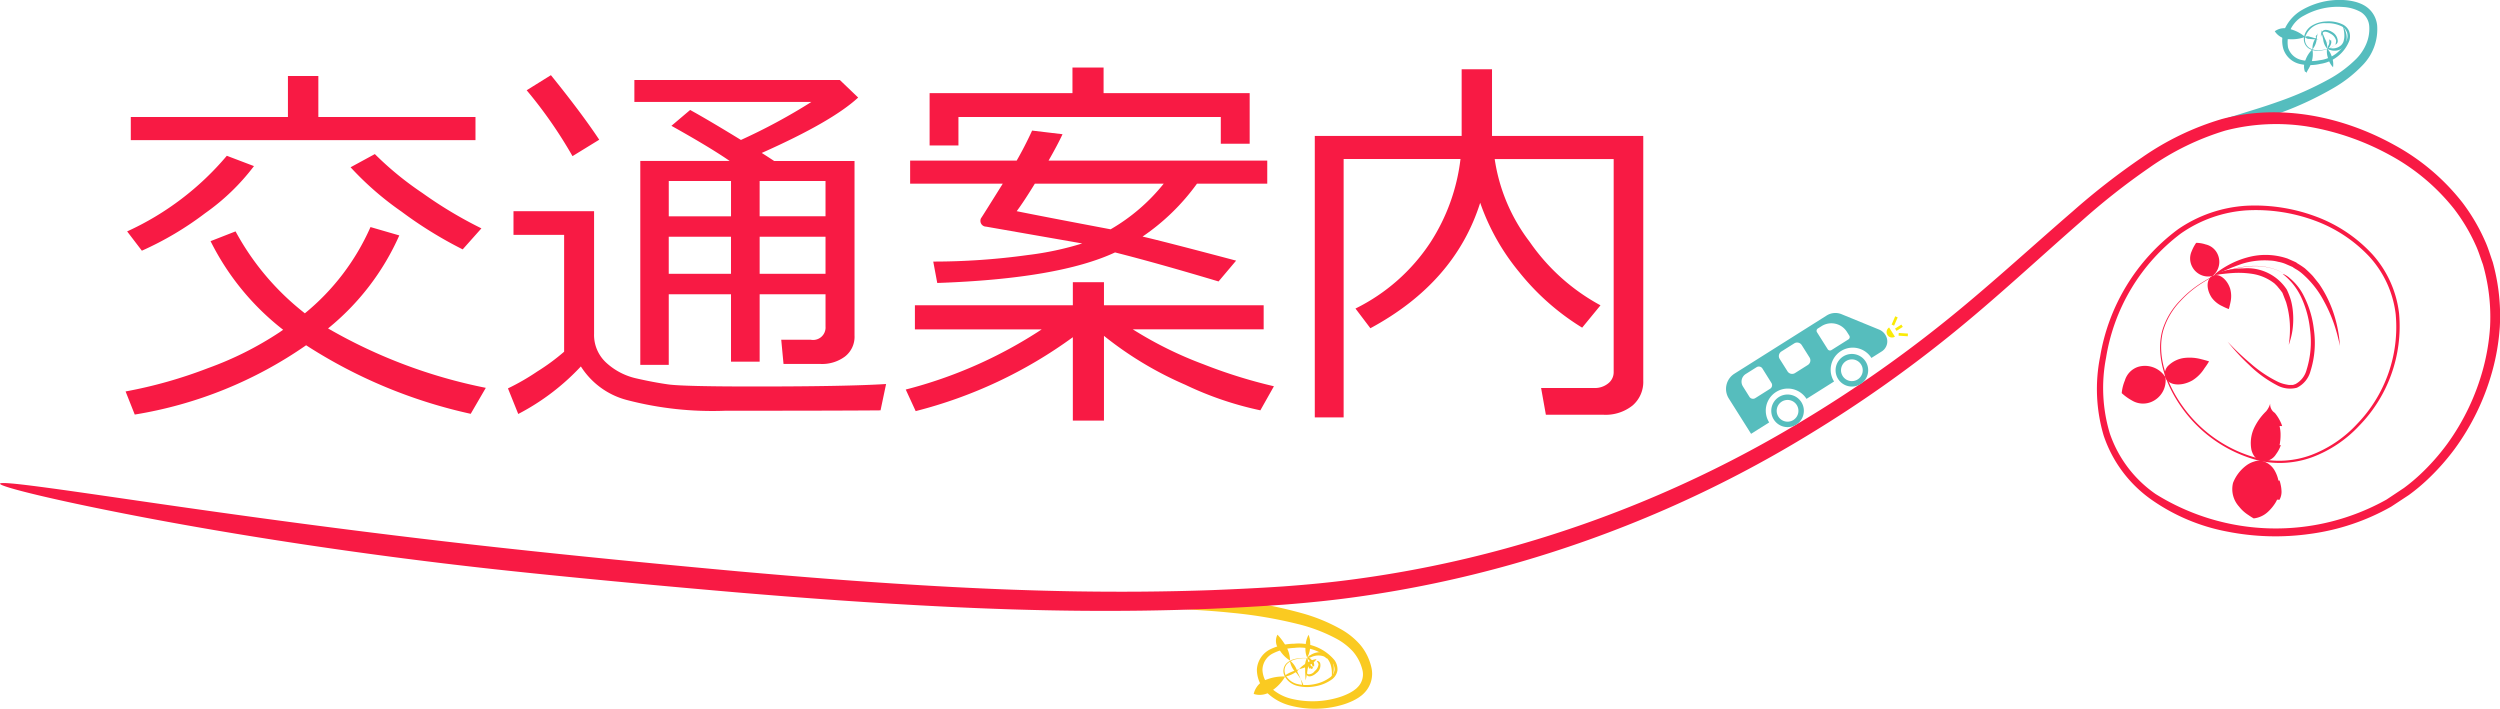<svg id="Layer_1" data-name="Layer 1" xmlns="http://www.w3.org/2000/svg" viewBox="0 0 230.118 65.228">
  <defs>
    <style>
      .cls-1 {
        fill: #faca21;
      }

      .cls-2 {
        fill: #55bdbe;
      }

      .cls-3 {
        fill: #f81a44;
      }

      .cls-4, .cls-5 {
        fill: #faeb06;
      }

      .cls-5 {
        stroke: #faeb06;
        stroke-miterlimit: 10;
        stroke-width: 0.25px;
      }

      .cls-6 {
        fill: #56bdbd;
      }
    </style>
  </defs>
  <title>7a0048e4-461d-4fb8-bee6-dee56d8cb27e</title>
  <g>
    <g>
      <g>
        <path class="cls-1" d="M119.714,61.443a3.95,3.95,0,0,1,.978-0.643,1.479,1.479,0,0,1,.49-0.125,1.52,1.52,0,0,1-.362.364,3.086,3.086,0,0,1-1.056.507c-0.879.241-1.558,0.576-1.477,0.729A2.363,2.363,0,0,0,119.714,61.443Z" transform="translate(0.003 0)"/>
        <path class="cls-1" d="M119.348,61.97a4.573,4.573,0,0,1,.5.792,1.913,1.913,0,0,1,.1.267l0.012,0.043,0,0.009h0l-0.117.061,0,0,0,0,0.011,0.011,0.019,0.02a3.637,3.637,0,0,0-.429-1.258,2.081,2.081,0,0,0-.72-1.126A1.948,1.948,0,0,0,119.348,61.97Z" transform="translate(0.003 0)"/>
        <path class="cls-1" d="M120.134,61.569c0,0.58.047,1.055,0.047,1.055s0.106-.467.178-1.041a1.74,1.74,0,0,0-.044-1.059A1.758,1.758,0,0,0,120.134,61.569Z" transform="translate(0.003 0)"/>
        <path class="cls-1" d="M120.84,61.447a0.12,0.12,0,0,1-.081.116,0.234,0.234,0,0,1-.1-0.007h0l-0.074-.107h0v0.114c0.014,0.04-.032,0-0.062-0.042a0.617,0.617,0,0,1-.078-0.119,1.448,1.448,0,0,0-.083-0.167,1.383,1.383,0,0,1-.071-0.2,0.381,0.381,0,0,0-.111-0.192L120.389,61c0.058,0.058.133,0.121,0.227,0.22a1.619,1.619,0,0,0,.225.2l0.016-.122,0-.016v0h0l0.051,0.073h0l0,0,0.016-.008,0.032-.021a0.608,0.608,0,0,0-.266-0.619,0.573,0.573,0,0,0-.343-0.2,0.515,0.515,0,0,0,.176.3A1.236,1.236,0,0,1,120.84,61.447Z" transform="translate(0.003 0)"/>
      </g>
      <g>
        <path class="cls-1" d="M117.148,63.519a1.864,1.864,0,0,1-1.127.441,1.674,1.674,0,0,1-.623-0.088,1.819,1.819,0,0,1,.248-0.588,1.734,1.734,0,0,1,.97-0.744,4.2,4.2,0,0,1,1.676-.268A3.9,3.9,0,0,1,117.148,63.519Z" transform="translate(0.003 0)"/>
        <path class="cls-1" d="M117.786,59.842a1.227,1.227,0,0,1-.2-1.423,6.062,6.062,0,0,1,.8,1.091,2.693,2.693,0,0,1,.354,1.293A2.963,2.963,0,0,1,117.786,59.842Z" transform="translate(0.003 0)"/>
        <path class="cls-1" d="M120.176,59.472a2.266,2.266,0,0,1,.272-1.042,2.251,2.251,0,0,1,.141,1.067,2.018,2.018,0,0,1-.274,1.033A2,2,0,0,1,120.176,59.472Z" transform="translate(0.003 0)"/>
        <path class="cls-1" d="M121.585,60.032a1.149,1.149,0,0,1,.425.112,2.118,2.118,0,0,1,.239.152l0,0h0l0.074,0.107h0l0,0,0.007,0,0.013,0.007,0.026,0.013,0.052,0.026a0.35,0.35,0,0,1,.1.131,1.715,1.715,0,0,1,.1.211,1.928,1.928,0,0,1,.106.348,1.981,1.981,0,0,1,.036.536,2.666,2.666,0,0,1-.122.624l-0.072.2a4.882,4.882,0,0,0,.022-0.574,2.48,2.48,0,0,0-.119-0.764,1.7,1.7,0,0,0-.3-0.544l-0.115-.043-0.015-.006h-0.005L122,60.5l0,0-0.013-.007-0.052-.028-0.1-.052a1.542,1.542,0,0,0-1.082.044,1.022,1.022,0,0,1-.4.107,0.4,0.4,0,0,1,.249-0.252A1.641,1.641,0,0,1,121.585,60.032Z" transform="translate(0.003 0)"/>
      </g>
      <path class="cls-1" d="M121.174,61.947c-0.268.261-.714,0.439-0.872,0.2a0.785,0.785,0,0,1-.136-0.364,0.924,0.924,0,0,0,.218.278,0.664,0.664,0,0,0,.628-0.292,0.888,0.888,0,0,0,.352-0.645,2.958,2.958,0,0,0-.164-0.291,0.324,0.324,0,0,1,.316.218A0.863,0.863,0,0,1,121.174,61.947Z" transform="translate(0.003 0)"/>
      <path class="cls-1" d="M121.273,60.829a1.429,1.429,0,0,0-.474-0.18,3.547,3.547,0,0,0-1.457.02,1.638,1.638,0,0,0-.888.461,0.916,0.916,0,0,0-.086,1.068,1.666,1.666,0,0,0,1.058.768,3.566,3.566,0,0,0,1.525.014,3.481,3.481,0,0,0,1.5-.647,1.021,1.021,0,0,0,.39-0.661,1.183,1.183,0,0,0-.251-0.758,3.978,3.978,0,0,0-3.451-1.276,4.811,4.811,0,0,0-1.958.5,1.73,1.73,0,0,0-.979,1.509,2.4,2.4,0,0,0,.849,1.731,4.226,4.226,0,0,0,1.853.951,8.308,8.308,0,0,0,4.3-.132,5.718,5.718,0,0,0,.979-0.389,4.2,4.2,0,0,0,.417-0.246l0.223-.171c0.036-.024.1-0.1,0.153-0.149a1.669,1.669,0,0,0,.413-1.632,4.069,4.069,0,0,0-.889-1.676,5.824,5.824,0,0,0-1.52-1.159,15.126,15.126,0,0,0-3.505-1.331,41.008,41.008,0,0,0-6.019-1.028c-1.6-.167-2.717-0.227-3.161-0.259-3.552-.244-6.447-0.472-6.453-0.821s2.924-.681,6.539-0.432c0.451,0.032,1.583.113,3.212,0.318a41.329,41.329,0,0,1,6.165,1.2,16.036,16.036,0,0,1,3.706,1.517,6.722,6.722,0,0,1,1.726,1.4,4.908,4.908,0,0,1,1.039,2.1,2.516,2.516,0,0,1-.682,2.372,2.612,2.612,0,0,1-.247.222l-0.228.165a4.9,4.9,0,0,1-.544.307,6.466,6.466,0,0,1-1.118.412,8.972,8.972,0,0,1-4.673.022,4.792,4.792,0,0,1-2.08-1.145,2.934,2.934,0,0,1-.967-2.156,2.217,2.217,0,0,1,1.288-1.9,5.233,5.233,0,0,1,2.144-.486,4.3,4.3,0,0,1,3.707,1.507,1.454,1.454,0,0,1,.276.952,1.275,1.275,0,0,1-.495.815,3.672,3.672,0,0,1-1.629.658,3.735,3.735,0,0,1-1.6-.059,1.8,1.8,0,0,1-1.12-.863,1.016,1.016,0,0,1,.127-1.176,1.7,1.7,0,0,1,.938-0.459,3.577,3.577,0,0,1,1.471.019A1.428,1.428,0,0,1,121.273,60.829Z" transform="translate(0.003 0)"/>
    </g>
    <g>
      <g>
        <path class="cls-2" d="M210.9,2.707a1.707,1.707,0,0,0-1.038-.06,1.56,1.56,0,0,0-.479.23,1.6,1.6,0,0,0,1.352.732,3.575,3.575,0,0,0,1.441-.207A3.389,3.389,0,0,0,210.9,2.707Z" transform="translate(0.003 0)"/>
        <path class="cls-2" d="M212.219,5.506a1.4,1.4,0,0,0-.095.977l0.02,0.068,0.01,0.03,0,0.007V6.594l0.112,0.034h0V6.64l0,0.093a3.215,3.215,0,0,0,.168-0.3,2.846,2.846,0,0,0,.346-0.747,2.51,2.51,0,0,0,.071-1.15A2.632,2.632,0,0,0,212.219,5.506Z" transform="translate(0.003 0)"/>
        <path class="cls-2" d="M214.3,5.38a1.863,1.863,0,0,0,.447.81,1.846,1.846,0,0,0-.1-0.921,1.784,1.784,0,0,0-.448-0.8A1.764,1.764,0,0,0,214.3,5.38Z" transform="translate(0.003 0)"/>
        <path class="cls-2" d="M215.377,4.57a0.986,0.986,0,0,0,.329-0.247,1.5,1.5,0,0,0,.235-0.385,1.707,1.707,0,0,0-.014-0.96,1.993,1.993,0,0,0-.279-0.608,4.5,4.5,0,0,1,.1.458,2.567,2.567,0,0,1,.037.587,1.971,1.971,0,0,1-.087.439,0.922,0.922,0,0,1-.218.317,1.124,1.124,0,0,1-.907.272,0.869,0.869,0,0,0-.349,0,0.341,0.341,0,0,0,.259.158A1.266,1.266,0,0,0,215.377,4.57Z" transform="translate(0.003 0)"/>
      </g>
      <g>
        <path class="cls-2" d="M213.468,3.653l-0.1-.027-0.112-.011h0l-0.239,0a3.631,3.631,0,0,1-.45-0.037,0.445,0.445,0,0,1-.4-0.173,0.451,0.451,0,0,1,.434-0.02,4,4,0,0,1,.436.122Z" transform="translate(0.003 0)"/>
        <path class="cls-2" d="M213.156,3.5a0.591,0.591,0,0,0,.033-0.077l0.009-.028,0-.013V3.374h0l-0.063-.015h0l0-.005,0.04-.047,0.128-.151a0.118,0.118,0,0,0,.049-0.115c-0.039.129-.072,0.275-0.1,0.428a1.734,1.734,0,0,1-.4,1.074A1.648,1.648,0,0,1,213.156,3.5Z" transform="translate(0.003 0)"/>
        <path class="cls-2" d="M213.841,3.638c-0.117-.484-0.189-0.887-0.189-0.887s0.172,0.37.357,0.832a1.505,1.505,0,0,1,.194.89A1.52,1.52,0,0,1,213.841,3.638Z" transform="translate(0.003 0)"/>
        <path class="cls-2" d="M214.384,3.62a0.054,0.054,0,0,0-.016-0.014l0.071,0.054a0.843,0.843,0,0,0,.112.074c0.007,0.026.067-.02,0.035,0.061l0.023-.038c0.02-.028.034-0.056,0-0.03a2.659,2.659,0,0,1-.307.132,1.667,1.667,0,0,0-.4.317,1.624,1.624,0,0,1,.26-0.227,3.14,3.14,0,0,1,.407-0.2c-0.063-.029-0.044-0.024-0.017,0a0.379,0.379,0,0,1,.028.061,0.369,0.369,0,0,1,0,.152,0.914,0.914,0,0,1-.114.288,0.473,0.473,0,0,1-.234.242A0.449,0.449,0,0,1,214.32,4.2,0.791,0.791,0,0,0,214.384,3.62Z" transform="translate(0.003 0)"/>
      </g>
      <path class="cls-2" d="M214.541,3.115c-0.254-.159-0.613-0.318-0.766-0.068a1.147,1.147,0,0,0-.138.346,0.813,0.813,0,0,1,.048-0.4,0.429,0.429,0,0,1,.462-0.239,1.18,1.18,0,0,1,.5.185,1,1,0,0,1,.533.815,0.373,0.373,0,0,1-.221.366,1.522,1.522,0,0,0,.077-0.369A0.977,0.977,0,0,0,214.541,3.115Z" transform="translate(0.003 0)"/>
      <path class="cls-2" d="M214.967,4.054a0.983,0.983,0,0,1-.354.293,2.692,2.692,0,0,1-1.235.32,1.472,1.472,0,0,1-.9-0.233,1.033,1.033,0,0,1-.4-1.02,1.525,1.525,0,0,1,.7-1.039,2.76,2.76,0,0,1,1.33-.4,3.026,3.026,0,0,1,1.506.264,1.243,1.243,0,0,1,.6.606,1.319,1.319,0,0,1,.035.887,3.4,3.4,0,0,1-2.685,2.151,4.191,4.191,0,0,1-1.9,0,2.082,2.082,0,0,1-1.485-1.36,2.7,2.7,0,0,1,.209-2.044,3.9,3.9,0,0,1,1.4-1.5A6.928,6.928,0,0,1,215.673,0a5.578,5.578,0,0,1,1.013.14A3.5,3.5,0,0,1,217.2.3a2.824,2.824,0,0,1,.47.229,2.391,2.391,0,0,1,1.138,1.823,4.728,4.728,0,0,1-1.3,3.607,11.9,11.9,0,0,1-2.68,2.119,30.474,30.474,0,0,1-4.813,2.268c-1.3.492-2.214,0.78-2.578,0.895-2.925.907-5.407,1.173-5.465,0.882s2.278-1.024,5.145-1.914c0.358-.113,1.262-0.379,2.541-0.833a30.036,30.036,0,0,0,4.708-2.083A11.1,11.1,0,0,0,216.9,5.4a4.378,4.378,0,0,0,.9-1.346,3.548,3.548,0,0,0,.28-1.624,1.664,1.664,0,0,0-.768-1.315,3.719,3.719,0,0,0-1.674-.473,6.357,6.357,0,0,0-3.555.789,2.76,2.76,0,0,0-1.473,2.957,1.662,1.662,0,0,0,1.172,1.118,3.841,3.841,0,0,0,1.724.039,3.114,3.114,0,0,0,2.512-1.886,0.988,0.988,0,0,0-.5-1.246,2.872,2.872,0,0,0-1.392-.274,1.864,1.864,0,0,0-1.945,1.289,0.948,0.948,0,0,0,.34.947,1.418,1.418,0,0,0,.857.244,2.665,2.665,0,0,0,1.229-.284A0.977,0.977,0,0,0,214.967,4.054Z" transform="translate(0.003 0)"/>
    </g>
    <g>
      <g>
        <path class="cls-3" d="M209.916,39.928a3.26,3.26,0,0,0-.056-0.534l-0.025-.127-0.007-.031,0-.016,0-.008h0c0.463,0.015.128,0,.232,0.007V39.213l-0.02-.065c-0.028-.086-0.061-0.17-0.1-0.253a4.049,4.049,0,0,0-.551-0.89,0.925,0.925,0,0,1-.426-0.86,1.929,1.929,0,0,1-.372.709,5.328,5.328,0,0,0-1.142,1.612,3.3,3.3,0,0,0-.218,1.918,1.7,1.7,0,0,0,.348.716,1.2,1.2,0,0,0,.624.341,1.317,1.317,0,0,0,1.3-.637,3.011,3.011,0,0,0,.436-0.822l0-.007v0l-0.112,0h0v0l0-.015,0.006-.031,0.012-.062,0.021-.126,0.031-.259A5.2,5.2,0,0,0,209.916,39.928Z" transform="translate(0.003 0)"/>
        <path class="cls-3" d="M201.786,35.024A3.438,3.438,0,0,0,202.91,33.9a6.53,6.53,0,0,0,.424-0.637s-0.309-.1-0.719-0.2a4.116,4.116,0,0,0-1.592-.11,2.577,2.577,0,0,0-1.394.661,1.05,1.05,0,0,0-.318,1.11C199.587,35.489,200.752,35.6,201.786,35.024Z" transform="translate(0.003 0)"/>
        <path class="cls-3" d="M203.573,27.388a2.472,2.472,0,0,0,.993.8,4.225,4.225,0,0,0,.588.259s0.081-.27.151-0.619a2.538,2.538,0,0,0-.037-1.285c-0.3-.879-1.047-1.438-1.62-1.149S203.057,26.6,203.573,27.388Z" transform="translate(0.003 0)"/>
        <path class="cls-3" d="M209.366,26.1l0.183,0.183,0.091,0.086,0.045,0.041,0.006,0.005h0c-0.182-.146-0.049-0.039-0.09-0.071l0,0,0.015,0.018L209.65,26.4a6.654,6.654,0,0,1,.438.552l0.336,0.861a8.638,8.638,0,0,1,.345,1.956,9.371,9.371,0,0,1-.1,1.969,2.545,2.545,0,0,0,.113-0.335,6.542,6.542,0,0,0,.232-1.02,7.32,7.32,0,0,0,.04-1.684,6.212,6.212,0,0,0-.177-1.034,6.634,6.634,0,0,0-.389-1.013,4.348,4.348,0,0,0-4.044-1.945,6.5,6.5,0,0,0-2.565.523c-0.184.143,0.432-.011,1.546-0.093a8.318,8.318,0,0,1,1.956.083A4.381,4.381,0,0,1,209.366,26.1Z" transform="translate(0.003 0)"/>
      </g>
      <g>
        <path class="cls-3" d="M210.006,45.266a1.5,1.5,0,0,1-.1.545l-0.055.132-0.016.033-0.008.016,0,0.008h0c-0.464-.015-0.129,0-0.232-0.007v0l0,0-0.029.061c-0.039.081-.083,0.16-0.13,0.237a4.044,4.044,0,0,1-.665.807,2.3,2.3,0,0,1-1.327.62s-0.2-.109-0.474-0.3a3.461,3.461,0,0,1-.884-0.8,2.387,2.387,0,0,1-.543-2.172,3.644,3.644,0,0,1,1.206-1.589,2.3,2.3,0,0,1,.725-0.368,1.358,1.358,0,0,1,.73-0.066,1.863,1.863,0,0,1,1.19.927,3.017,3.017,0,0,1,.322.874l0,0.008v0l0.112,0h0v0l0,0.015,0.01,0.03,0.019,0.06,0.034,0.122,0.056,0.253A3.269,3.269,0,0,1,210.006,45.266Z" transform="translate(0.003 0)"/>
        <path class="cls-3" d="M198,37.005a1.98,1.98,0,0,1-1.759-.139,4.8,4.8,0,0,1-.946-0.681,3.967,3.967,0,0,1,.289-1.157,1.884,1.884,0,0,1,1.242-1.267,2.228,2.228,0,0,1,2.492.958A2.144,2.144,0,0,1,198,37.005Z" transform="translate(0.003 0)"/>
        <path class="cls-3" d="M201.764,24.517a1.617,1.617,0,0,1-.03-1.389,3.715,3.715,0,0,1,.415-0.776,2.866,2.866,0,0,1,.873.147,1.593,1.593,0,0,1,1.082.859,1.674,1.674,0,0,1-.45,2.047A1.668,1.668,0,0,1,201.764,24.517Z" transform="translate(0.003 0)"/>
        <path class="cls-3" d="M210.557,23.8L211,23.995l0.224,0.1,0.112,0.052,0.014,0.007,0,0,0.094,0.075,0,0,0.02,0.012,0.039,0.025a7.378,7.378,0,0,1,.64.424c0.258,0.231.531,0.487,0.758,0.736l0.56,0.7a10.871,10.871,0,0,1,1.36,2.776,11.853,11.853,0,0,1,.559,2.942s-0.032-.186-0.118-0.528a15.109,15.109,0,0,0-.411-1.456,13.636,13.636,0,0,0-.95-2.153,8.642,8.642,0,0,0-1.983-2.511,3.6,3.6,0,0,0-.651-0.455l-0.155-.1-0.019-.012-0.066-.051-0.013-.006-0.05-.022-0.1-.044-0.395-.17a3.138,3.138,0,0,0-.782-0.239,3.288,3.288,0,0,0-.759-0.115,7.01,7.01,0,0,0-2.56.3,22.642,22.642,0,0,0-2.462,1.023c-0.205.073,0.221-.374,1.284-0.949a8,8,0,0,1,2.132-.772A6.238,6.238,0,0,1,210.557,23.8Z" transform="translate(0.003 0)"/>
      </g>
      <path class="cls-3" d="M212.67,34.166a2.373,2.373,0,0,1-1.256,1.526,2.5,2.5,0,0,1-1.829-.233,10.75,10.75,0,0,1-2.559-1.865,19.382,19.382,0,0,1-1.982-2.142,24.077,24.077,0,0,0,2.109,2,11.39,11.39,0,0,0,2.564,1.713,3.241,3.241,0,0,0,.8.24,1.02,1.02,0,0,0,.372.024,1.113,1.113,0,0,0,.178,0l0.23-.08a2.084,2.084,0,0,0,1.015-1.311,8.61,8.61,0,0,0,.319-3.692,9.268,9.268,0,0,0-.8-2.955,5.856,5.856,0,0,0-1.719-2.172,0.417,0.417,0,0,1,.19.068,1.855,1.855,0,0,1,.47.322,4.978,4.978,0,0,1,1.3,1.661,8.995,8.995,0,0,1,.907,3.034A8.646,8.646,0,0,1,212.67,34.166Z" transform="translate(0.003 0)"/>
      <path class="cls-3" d="M210.514,25.378a1.276,1.276,0,0,0-.193-0.124,6.656,6.656,0,0,0-.608-0.34,5.611,5.611,0,0,0-2.675-.392,9.469,9.469,0,0,0-4.16,1.418,9.8,9.8,0,0,0-2.172,1.773,6.661,6.661,0,0,0-1.591,2.722c-0.584,2.168.214,4.773,1.787,6.962a12.345,12.345,0,0,0,7.105,4.829,8.533,8.533,0,0,0,4.747-.35,11.121,11.121,0,0,0,4.206-2.851A12.832,12.832,0,0,0,220.511,28.9a9.522,9.522,0,0,0-2.4-5.253,13.047,13.047,0,0,0-5.064-3.348,15.662,15.662,0,0,0-6.243-.937A11.936,11.936,0,0,0,200.73,21.5a17.851,17.851,0,0,0-6.875,11.428,14.51,14.51,0,0,0,.344,6.965,11.162,11.162,0,0,0,4.22,5.583,20.878,20.878,0,0,0,21.246.511l1.62-1.079a16.813,16.813,0,0,0,1.443-1.2,20.462,20.462,0,0,0,2.539-2.859,21.2,21.2,0,0,0,3.3-6.929A19.566,19.566,0,0,0,229.2,30.1a17.479,17.479,0,0,0-.221-3.838,18.506,18.506,0,0,0-.437-1.925c-0.213-.556-0.4-1.215-0.672-1.787a16.606,16.606,0,0,0-1.981-3.319,19.2,19.2,0,0,0-5.95-4.977,23.915,23.915,0,0,0-7.377-2.582,18.6,18.6,0,0,0-7.743.351,24.378,24.378,0,0,0-7.02,3.438,63.711,63.711,0,0,0-6.242,4.919c-4.01,3.5-7.9,7.144-12.042,10.482a118.681,118.681,0,0,1-12.871,9.054,109.57,109.57,0,0,1-27.625,12.07,106.707,106.707,0,0,1-13.932,2.928c-2.3.33-4.592,0.56-6.8,0.734-2.26.164-4.446,0.284-6.622,0.38-8.683.364-16.8,0.193-24.162-.161s-13.98-.857-19.707-1.34c-11.455-.985-19.359-1.809-22.519-2.157-12.624-1.39-23.983-3.209-32.154-4.769S-0.051,44.788,0,44.523c0.055-.286,5.141.469,13.353,1.662s19.562,2.782,32.141,4.167c3.14,0.346,11.043,1.2,22.464,2.239,5.711,0.509,12.306,1.048,19.632,1.436s15.384,0.6,24,.29c2.149-.084,4.353-0.192,6.553-0.34,2.238-.163,4.461-0.375,6.717-0.686A105.162,105.162,0,0,0,138.6,50.484a108.135,108.135,0,0,0,27.324-11.755,117.276,117.276,0,0,0,12.787-8.886c4.1-3.263,8-6.872,12.057-10.374a64.828,64.828,0,0,1,6.384-4.968,25.486,25.486,0,0,1,7.371-3.547c5.388-1.446,11.153-.231,15.906,2.414a20.19,20.19,0,0,1,6.225,5.275,17.558,17.558,0,0,1,2.08,3.533c0.29,0.628.469,1.266,0.711,1.941a19.29,19.29,0,0,1,.434,1.968,18.3,18.3,0,0,1,.214,4.073,20.448,20.448,0,0,1-.681,3.986,22.049,22.049,0,0,1-3.477,7.19,21.273,21.273,0,0,1-2.662,2.962,17.188,17.188,0,0,1-1.548,1.27L220.1,46.636a20.7,20.7,0,0,1-7.411,2.5A22.8,22.8,0,0,1,205,48.93,17.885,17.885,0,0,1,198.042,46a11.788,11.788,0,0,1-4.412-5.919,15.089,15.089,0,0,1-.322-7.247,18.354,18.354,0,0,1,7.154-11.719,12.4,12.4,0,0,1,6.313-2.178,16.067,16.067,0,0,1,6.41,1,13.418,13.418,0,0,1,5.19,3.479,9.86,9.86,0,0,1,2.452,5.449A13.11,13.11,0,0,1,217.141,39.2a11.352,11.352,0,0,1-4.312,2.884,8.737,8.737,0,0,1-4.854.33,12.5,12.5,0,0,1-7.18-4.936c-1.575-2.222-2.372-4.856-1.762-7.069a6.749,6.749,0,0,1,1.623-2.738,9.856,9.856,0,0,1,2.2-1.771,9.5,9.5,0,0,1,4.185-1.4,5.624,5.624,0,0,1,2.679.41,6.661,6.661,0,0,1,.606.344A1.269,1.269,0,0,1,210.514,25.378Z" transform="translate(0.003 0)"/>
    </g>
    <g>
      <path class="cls-4" d="M173.886,30.144l0.534,0.846A0.5,0.5,0,1,1,173.886,30.144Z" transform="translate(0.003 0)"/>
      <line class="cls-5" x1="174.232" y1="29.927" x2="174.564" y2="29.164"/>
      <line class="cls-5" x1="174.499" y1="30.35" x2="175.08" y2="29.983"/>
      <line class="cls-5" x1="174.766" y1="30.773" x2="175.614" y2="30.829"/>
      <path class="cls-6" d="M172.961,30.336l-3.453-1.414a1.5,1.5,0,0,0-1.372.12l-8.49,5.355a1.656,1.656,0,0,0-.517,2.284l2.051,3.251,1.665-1.05a2.031,2.031,0,0,1,3.436-2.167l2.537-1.6a2.031,2.031,0,0,1,3.436-2.167l0.952-.6a1.094,1.094,0,0,0,.342-1.509l-0.012-.02A1.23,1.23,0,0,0,172.961,30.336Zm-9.907,4.913a0.388,0.388,0,0,1-.121.535l-1.37.864a0.388,0.388,0,0,1-.535-0.121l-0.6-.958a0.828,0.828,0,0,1,.259-1.142l1-.629a0.388,0.388,0,0,1,.535.121Zm3.507-2.343a0.5,0.5,0,0,1-.156.688l-1.183.746a0.5,0.5,0,0,1-.688-0.156l-0.721-1.143a0.5,0.5,0,0,1,.156-0.688l1.183-.746a0.5,0.5,0,0,1,.688.156Zm3.658-2.015a0.251,0.251,0,0,1-.078.347l-1.562.985a0.251,0.251,0,0,1-.347-0.078l-0.985-1.562a0.251,0.251,0,0,1,.078-0.347l0.345-.217a1.69,1.69,0,0,1,2.331.528Z" transform="translate(0.003 0)"/>
      <path class="cls-6" d="M163.737,36.546a1.5,1.5,0,1,0,2.069.468A1.5,1.5,0,0,0,163.737,36.546Zm1.334,2.114a1,1,0,1,1,.312-1.379A1,1,0,0,1,165.07,38.661Z" transform="translate(0.003 0)"/>
      <path class="cls-6" d="M169.657,32.812a1.5,1.5,0,1,0,2.069.468A1.5,1.5,0,0,0,169.657,32.812Zm1.334,2.114a1,1,0,1,1,.312-1.379A1,1,0,0,1,170.991,34.926Z" transform="translate(0.003 0)"/>
    </g>
    <g>
      <path class="cls-3" d="M36.751,21.67a23.038,23.038,0,0,1-6.557,8.561A47.566,47.566,0,0,0,44.714,35.7l-1.389,2.391a46.107,46.107,0,0,1-15.152-6.311A38.348,38.348,0,0,1,12.4,38.159l-0.844-2.127a42.383,42.383,0,0,0,7.585-2.145,30.884,30.884,0,0,0,6.618-3.322l0.3-.211a23.713,23.713,0,0,1-6.68-8.156l2.3-.9a24.057,24.057,0,0,0,6.381,7.541A21.36,21.36,0,0,0,34.1,20.9ZM23.374,15.289a20.208,20.208,0,0,1-4.491,4.333,29.378,29.378,0,0,1-5.827,3.454L11.7,21.3a26.245,26.245,0,0,0,9.176-6.961ZM43.764,12.9H12.036V10.772H26.5V6.993H29.3v3.779H43.764V12.9Zm0.545,8.121-1.723,1.934a37.726,37.726,0,0,1-5.634-3.48,28.188,28.188,0,0,1-4.685-4.078L34.5,14.182a29.318,29.318,0,0,0,4.368,3.577A38.889,38.889,0,0,0,44.309,21.02Z" transform="translate(0.003 0)"/>
      <path class="cls-3" d="M81.048,37.772q-3.9.035-14.273,0.035a31.068,31.068,0,0,1-9.1-.993,7.149,7.149,0,0,1-4.21-3.085A21.323,21.323,0,0,1,47.7,38.106L46.753,35.75a21.354,21.354,0,0,0,2.7-1.556,19.452,19.452,0,0,0,2.47-1.819V21.618H47.262v-2.18H54.68V30.723a3.467,3.467,0,0,0,1.16,2.7,6.014,6.014,0,0,0,2.725,1.406q1.564,0.36,2.936.554t7.963,0.193q8.508,0,12.094-.229Zm-28.354-23.4a41.128,41.128,0,0,0-4.219-6.064l2.232-1.389q2.83,3.5,4.447,5.941ZM75.985,27.084H69.921v6.205H67.284V27.084h-5.73v6.5H58.934V14.815h8.227q-1.775-1.23-5.361-3.234l1.723-1.459q1.723,0.949,4.676,2.76a53.85,53.85,0,0,0,6.486-3.5H58.389V7.362H77.3l1.688,1.617q-2.391,2.215-8.877,5.1,0.4,0.246,1.143.738h7.4V30.9a2.292,2.292,0,0,1-.879,1.916,3.521,3.521,0,0,1-2.232.686H72.118l-0.211-2.232h2.707a1.147,1.147,0,0,0,1.371-1.213V27.084Zm-8.7-7.172V16.66h-5.73v3.252h5.73ZM61.553,25.2h5.73v-3.41h-5.73V25.2Zm8.367-8.543v3.252h6.064V16.66H69.921Zm0,8.543h6.064v-3.41H69.921V25.2Z" transform="translate(0.003 0)"/>
      <path class="cls-3" d="M84.282,37.842l-0.914-1.986a41.565,41.565,0,0,0,12.516-5.537H84.212V28.1H98.749V25.977h2.865V28.1h14.7v2.215H104.268a35.135,35.135,0,0,0,6.53,3.226,46.409,46.409,0,0,0,6.46,2.013l-1.248,2.215a30.612,30.612,0,0,1-6.917-2.355,32.6,32.6,0,0,1-7.479-4.5v7.8H98.749V31.039A42.147,42.147,0,0,1,84.282,37.842Zm1.986-11.795L85.9,24.078a63.55,63.55,0,0,0,8.728-.606,28.138,28.138,0,0,0,4.983-1.063l-8.842-1.547a0.53,0.53,0,0,1-.527-0.545,0.427,0.427,0,0,1,.079-0.264q0.079-.105,1.978-3.146H83.772V14.78h9.809Q94.319,13.5,95,12.02L97.8,12.354q-0.439.949-1.283,2.426h20.127v2.127h-6.469a20.081,20.081,0,0,1-5.01,4.869q1.986,0.457,8.613,2.215l-1.617,1.916q-5.7-1.705-9.527-2.672Q97.43,25.66,86.268,26.047Zm26.1-12.814V10.772H88.219v2.619H85.565V8.575H98.714V6.219h2.865V8.575h13.447v4.658h-2.654Zm-10.143,7.875a17.408,17.408,0,0,0,4.887-4.2H95.251q-1.037,1.688-1.67,2.531Q95.9,19.912,102.229,21.108Z" transform="translate(0.003 0)"/>
      <path class="cls-3" d="M147.581,38.176H142.29l-0.439-2.461h4.922a1.928,1.928,0,0,0,1.239-.413,1.3,1.3,0,0,0,.519-1.063v-19.6H137.579a16.484,16.484,0,0,0,3.226,7.629,18.731,18.731,0,0,0,6.513,5.836L145.63,30.16a22.428,22.428,0,0,1-5.8-5.124,20.581,20.581,0,0,1-3.586-6.372q-2.32,7.348-10.107,11.549L124.764,28.4a17.515,17.515,0,0,0,6.908-6.1,18.014,18.014,0,0,0,2.76-7.664H123.675V38.422H121.02V12.512h13.518V6.377h2.795v6.135h13.922V35.047a2.86,2.86,0,0,1-.984,2.276A3.97,3.97,0,0,1,147.581,38.176Z" transform="translate(0.003 0)"/>
    </g>
  </g>
</svg>
